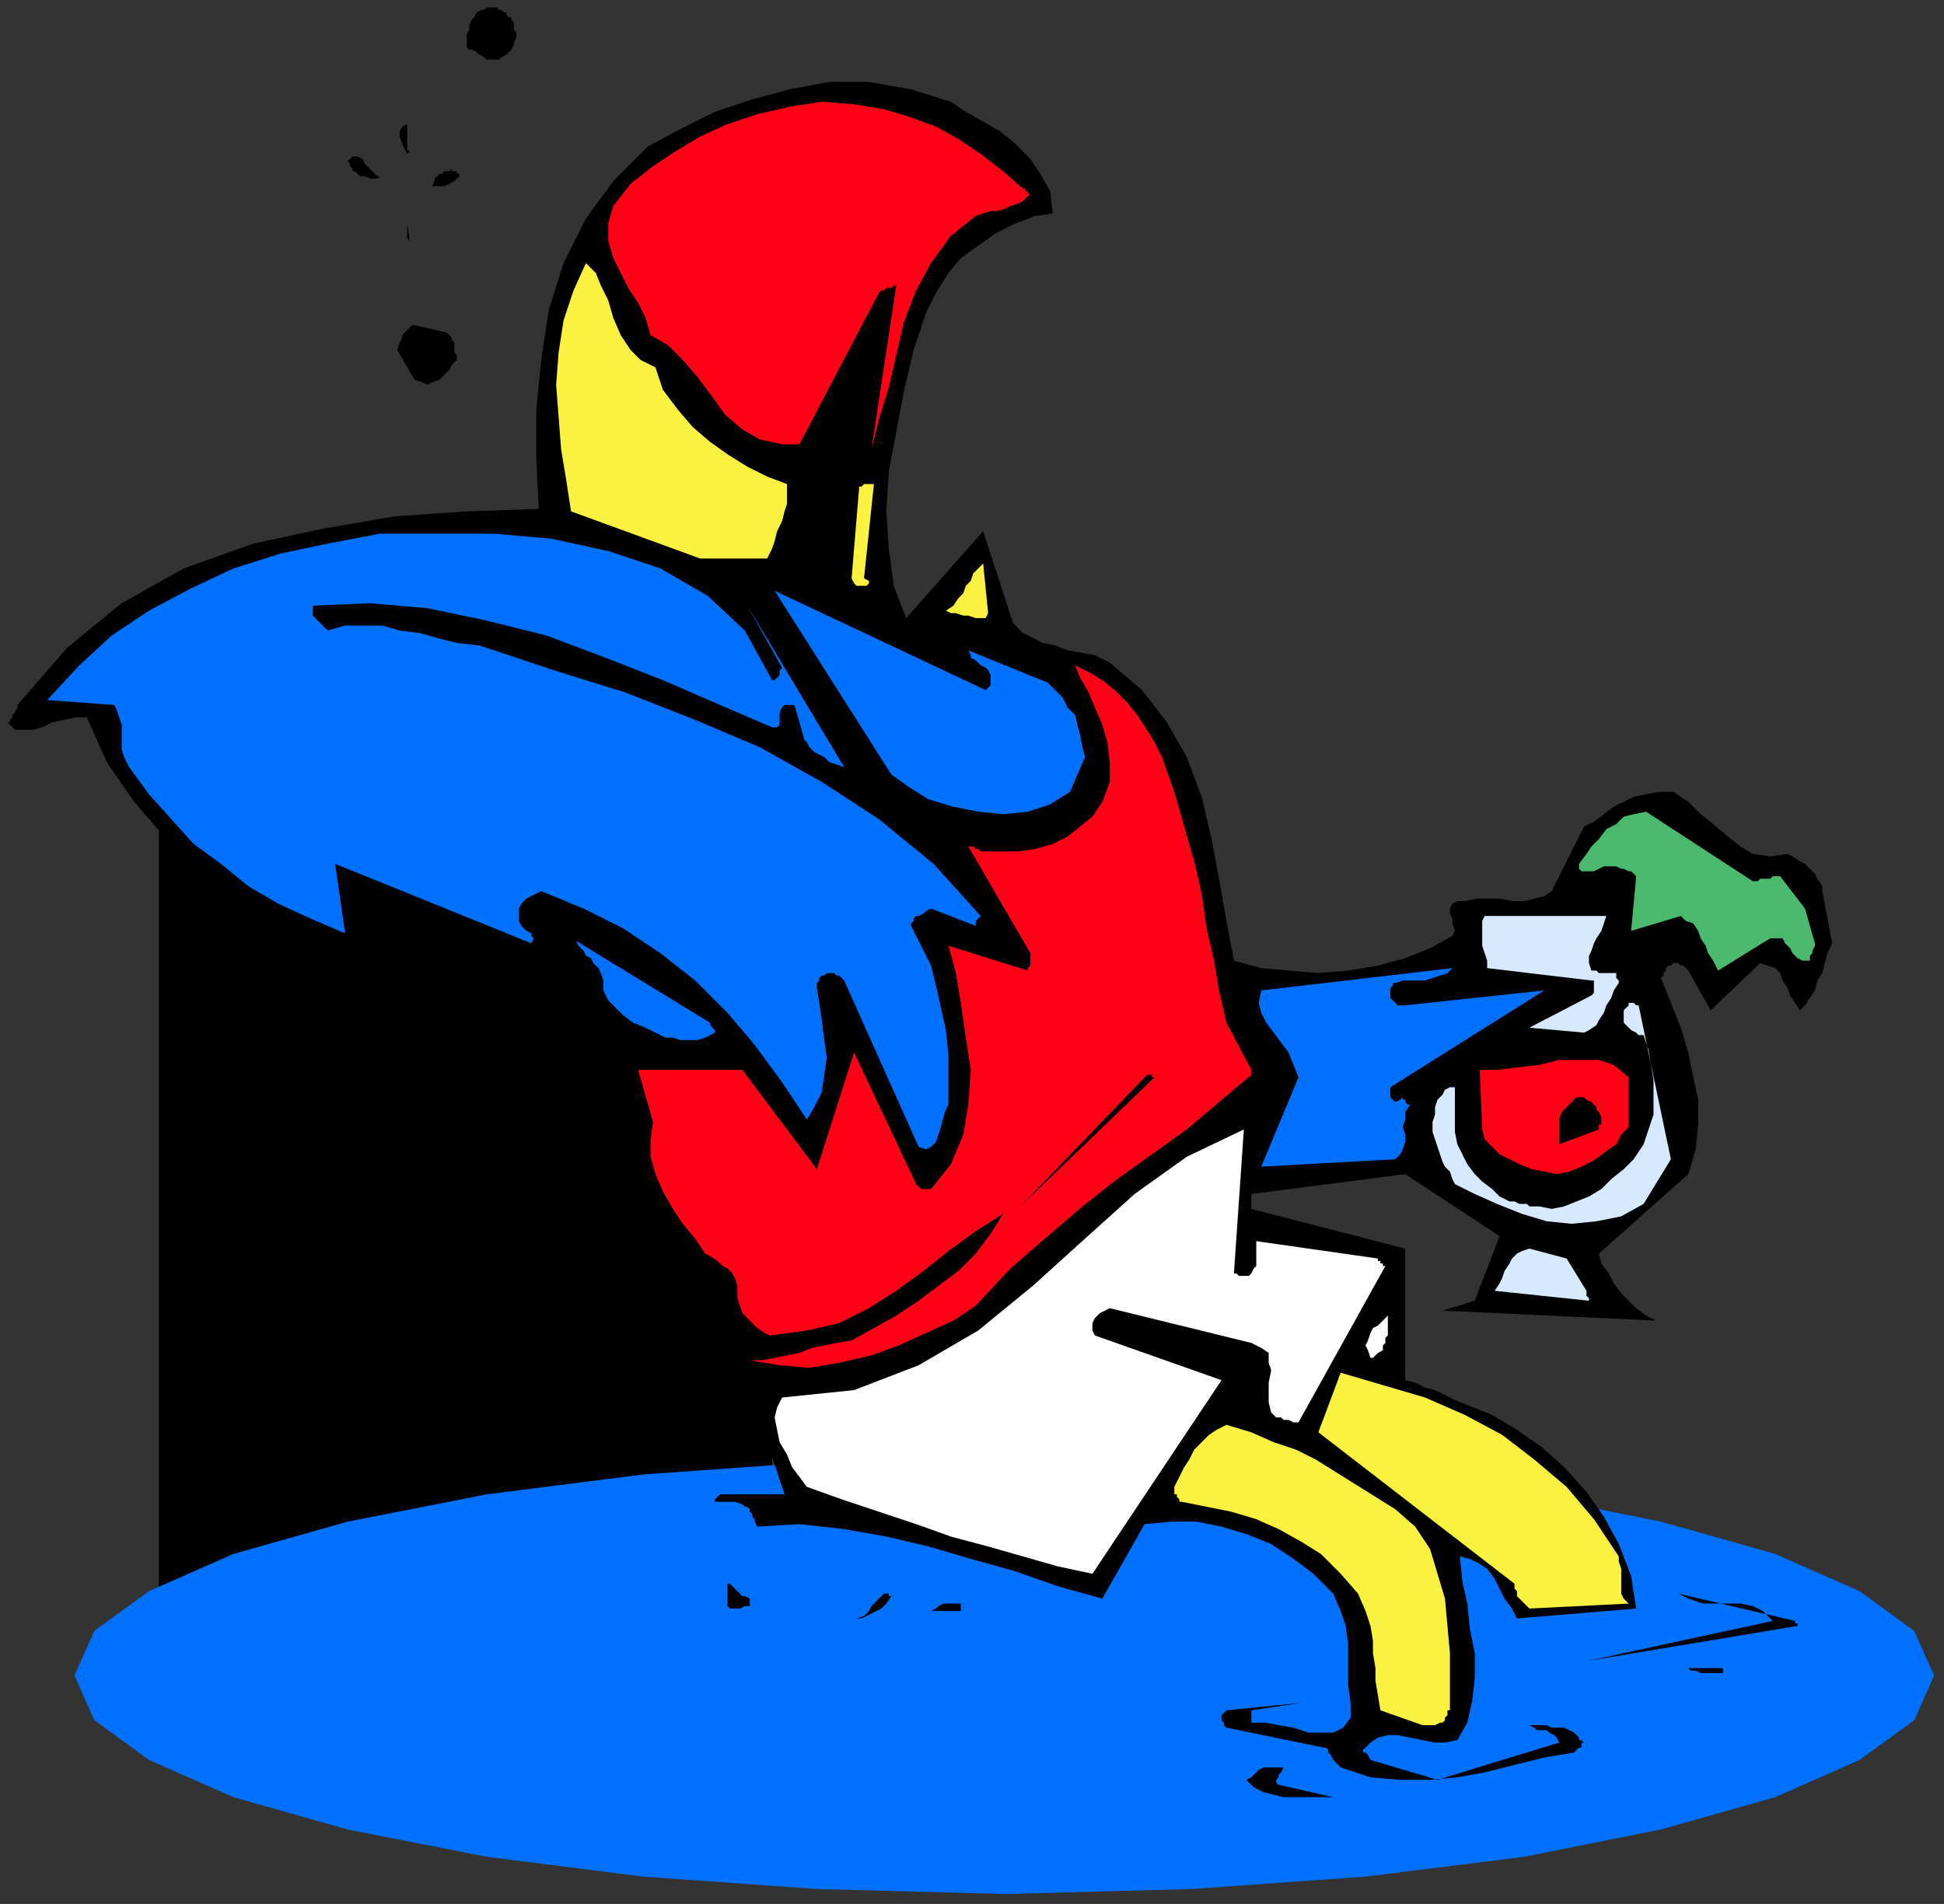 <?xml version="1.0" encoding="UTF-8" standalone="no"?>
<svg
   xmlns:dc="http://purl.org/dc/elements/1.1/"
   xmlns:cc="http://creativecommons.org/ns#"
   xmlns:rdf="http://www.w3.org/1999/02/22-rdf-syntax-ns#"
   xmlns:svg="http://www.w3.org/2000/svg"
   xmlns="http://www.w3.org/2000/svg"
   xmlns:sodipodi="http://sodipodi.sourceforge.net/DTD/sodipodi-0.dtd"
   xmlns:inkscape="http://www.inkscape.org/namespaces/inkscape"
   version="1.0"
   width="207.169mm"
   height="202.935mm"
   id="svg77"
   sodipodi:docname="CBIRD039.WMF">
  <rect width="100%" height="100%" fill="#333333" stroke="none"/>
  <sodipodi:namedview
     pagecolor="#ffffff"
     bordercolor="#666666"
     borderopacity="1"
     objecttolerance="10"
     gridtolerance="10"
     guidetolerance="10"
     inkscape:pageopacity="0"
     inkscape:pageshadow="2"
     inkscape:window-width="640"
     inkscape:window-height="480"
     id="namedview79" />
  <defs
     id="defs3">
    <pattern
       id="WMFhbasepattern"
       patternUnits="userSpaceOnUse"
       width="6"
       height="6"
       x="0"
       y="0" />
  </defs>
  <path
     style="fill:none;stroke:none;"
     d="  M 0,0   L 782,0   L 782,766   L 0,766   z "
     id="path5" />
  <path
     style="fill:#000000;fill-rule:evenodd;fill-opacity:1;stroke:none;"
     d="  M 64,326   L 311,326   L 311,643   L 64,643   L 64,326  z "
     id="path7" />
  <path
     style="fill:#0070ff;fill-rule:evenodd;fill-opacity:1;stroke:none;"
     d="  M 405,587   L 480,589   L 550,594   L 614,602   L 669,613   L 715,626   L 749,641   L 771,657   L 779,675   L 771,693   L 749,709   L 715,724   L 669,737   L 614,748   L 550,756   L 480,761   L 405,763   L 329,761   L 259,756   L 196,748   L 140,737   L 94,724   L 60,709   L 38,693   L 30,675   L 38,657   L 60,641   L 94,626   L 140,613   L 196,602   L 259,594   L 329,589   L 405,587  z "
     id="path9" />
  <path
     style="fill:#000000;fill-rule:evenodd;fill-opacity:1;stroke:none;"
     d="  M 387,646   L 386,646   L 385,646   L 383,646   L 382,646   L 380,646   L 378,647   L 377,648   L 375,649   L 376,649   L 378,649   L 379,649   L 381,649   L 382,649   L 384,649   L 385,649   L 387,649   L 387,649   L 387,648   L 387,648   L 387,647   L 387,647   L 387,646   L 387,646   L 387,646  z "
     id="path11" />
  <path
     style="fill:#000000;fill-rule:evenodd;fill-opacity:1;stroke:none;"
     d="  M 358,642   L 356,642   L 354,644   L 353,645   L 351,647   L 350,649   L 348,651   L 345,652   L 342,652   L 344,652   L 347,652   L 349,651   L 351,650   L 353,649   L 355,648   L 357,646   L 359,643   L 359,643   L 358,643   L 358,643   L 358,642   L 358,642   L 358,642   L 358,642   L 358,642  z "
     id="path13" />
  <path
     style="fill:#000000;fill-rule:evenodd;fill-opacity:1;stroke:none;"
     d="  M 300,643   L 299,643   L 298,642   L 297,641   L 297,641   L 296,640   L 295,639   L 294,638   L 293,638   L 293,639   L 293,640   L 293,641   L 293,642   L 293,643   L 293,644   L 293,646   L 293,647   L 294,648   L 295,648   L 298,648   L 300,647   L 302,647   L 302,646   L 302,644   L 300,643  z "
     id="path15" />
  <path
     style="fill:#000000;fill-rule:evenodd;fill-opacity:1;stroke:none;"
     d="  M 659,648   L 657,635   L 652,622   L 646,611   L 639,601   L 630,591   L 621,583   L 611,576   L 601,570   L 596,568   L 591,566   L 586,564   L 582,562   L 578,560   L 574,559   L 570,557   L 566,556   L 566,503   L 504,487   L 504,487   L 504,486   L 504,485   L 504,485   L 504,484   L 504,483   L 504,482   L 504,481   L 566,473   L 604,498   L 594,524   L 581,528   L 667,532   L 663,530   L 659,527   L 656,524   L 653,521   L 650,517   L 648,513   L 645,509   L 644,505   L 680,473   L 683,463   L 684,453   L 684,443   L 682,434   L 680,424   L 677,414   L 673,404   L 669,394   L 670,393   L 670,392   L 670,392   L 671,391   L 671,390   L 672,389   L 673,389   L 674,388   L 674,388   L 675,388   L 676,388   L 676,388   L 677,389   L 678,389   L 679,390   L 680,391   L 689,407   L 709,388   L 712,389   L 715,390   L 717,392   L 718,395   L 720,398   L 721,401   L 723,404   L 725,407   L 727,405   L 729,402   L 731,399   L 732,395   L 734,392   L 735,388   L 736,384   L 738,380   L 734,359   L 734,357   L 732,354   L 731,352   L 729,350   L 727,348   L 725,347   L 722,345   L 720,344   L 713,345   L 706,344   L 701,341   L 696,337   L 690,332   L 685,328   L 680,323   L 674,319   L 668,319   L 663,320   L 658,321   L 654,323   L 650,325   L 646,328   L 642,331   L 638,333   L 625,359   L 622,361   L 618,362   L 614,363   L 609,363   L 604,362   L 600,362   L 595,362   L 590,363   L 587,363   L 585,364   L 584,366   L 584,368   L 585,370   L 585,372   L 586,375   L 585,377   L 576,382   L 566,386   L 555,389   L 543,391   L 531,392   L 519,391   L 508,390   L 497,387   L 494,371   L 491,354   L 488,338   L 484,321   L 478,305   L 470,291   L 460,278   L 447,267   L 441,264   L 436,263   L 430,262   L 425,260   L 420,259   L 416,257   L 412,255   L 408,251   L 396,214   L 365,249   L 360,236   L 358,221   L 357,206   L 358,190   L 361,174   L 364,158   L 368,141   L 373,126   L 377,118   L 382,110   L 387,104   L 394,99   L 401,94   L 409,90   L 417,87   L 424,86   L 423,77   L 419,70   L 415,64   L 409,58   L 403,53   L 396,49   L 389,45   L 383,41   L 367,36   L 350,33   L 334,33   L 318,36   L 303,40   L 288,45   L 274,52   L 261,59   L 247,73   L 236,88   L 227,106   L 221,125   L 218,145   L 216,165   L 216,185   L 217,205   L 188,206   L 159,208   L 130,213   L 102,219   L 74,229   L 49,243   L 27,261   L 7,284   L 7,285   L 6,287   L 5,288   L 5,289   L 4,290   L 4,291   L 3,291   L 3,291   L 6,294   L 9,294   L 13,294   L 17,293   L 21,291   L 26,290   L 30,289   L 35,289   L 43,307   L 54,323   L 67,338   L 81,351   L 97,363   L 114,373   L 132,382   L 149,388   L 150,385   L 150,383   L 149,380   L 147,378   L 146,375   L 144,372   L 143,370   L 142,366   L 142,365   L 142,364   L 143,363   L 144,362   L 145,361   L 146,360   L 148,359   L 149,359   L 224,394   L 242,415   L 245,434   L 250,451   L 257,467   L 265,483   L 273,499   L 280,515   L 287,532   L 291,548   L 292,550   L 292,551   L 293,552   L 293,553   L 294,554   L 294,555   L 294,555   L 294,556   L 295,556   L 296,557   L 297,558   L 298,559   L 299,559   L 301,560   L 302,561   L 303,563   L 316,602   L 290,602   L 288,604   L 288,605   L 289,605   L 291,605   L 294,605   L 296,605   L 299,606   L 300,607   L 301,607   L 302,608   L 302,609   L 303,610   L 303,611   L 304,612   L 304,613   L 305,615   L 322,614   L 340,616   L 357,619   L 374,623   L 391,628   L 409,633   L 426,639   L 444,644   L 461,614   L 472,613   L 482,613   L 492,615   L 502,618   L 512,622   L 521,628   L 529,634   L 537,642   L 540,649   L 542,655   L 543,662   L 543,668   L 543,674   L 543,679   L 544,686   L 544,692   L 541,696   L 537,698   L 532,698   L 527,698   L 521,696   L 515,695   L 510,694   L 504,694   L 504,694   L 504,693   L 504,693   L 504,692   L 504,691   L 504,691   L 504,690   L 504,689   L 524,686   L 494,689   L 493,690   L 493,690   L 492,691   L 492,692   L 492,693   L 493,694   L 493,695   L 494,696   L 533,704   L 534,704   L 535,705   L 535,706   L 536,707   L 537,709   L 538,710   L 539,711   L 540,712   L 552,716   L 564,717   L 576,717   L 587,716   L 598,714   L 610,711   L 622,708   L 634,706   L 635,705   L 635,705   L 636,704   L 637,704   L 637,703   L 637,703   L 637,702   L 638,702   L 637,701   L 636,701   L 636,701   L 636,700   L 636,700   L 636,700   L 635,699   L 634,698   L 632,697   L 630,696   L 628,696   L 625,696   L 623,695   L 621,695   L 618,695   L 616,695   L 618,696   L 619,697   L 621,697   L 623,697   L 624,698   L 626,699   L 627,700   L 628,702   L 579,717   L 552,709   L 551,707   L 551,707   L 550,706   L 550,706   L 549,706   L 549,705   L 550,704   L 552,702   L 555,700   L 559,699   L 563,699   L 568,700   L 573,701   L 578,702   L 582,702   L 587,701   L 591,694   L 593,685   L 594,676   L 594,666   L 592,656   L 591,646   L 589,637   L 588,627   L 592,628   L 596,630   L 599,632   L 602,636   L 604,640   L 606,644   L 609,648   L 611,652   L 659,648  z "
     id="path17" />
  <path
     style="fill:#faf240;fill-rule:evenodd;fill-opacity:1;stroke:none;"
     d="  M 656,646   L 616,648   L 615,647   L 614,646   L 613,645   L 612,644   L 611,643   L 611,641   L 610,640   L 610,638   L 531,577   L 540,553   L 557,558   L 574,563   L 590,570   L 605,578   L 618,588   L 631,599   L 642,612   L 652,627   L 652,629   L 653,632   L 653,634   L 653,637   L 653,639   L 653,642   L 654,644   L 656,646  z "
     id="path19" />
  <path
     style="fill:#4cba6e;fill-rule:evenodd;fill-opacity:1;stroke:none;"
     d="  M 731,380   L 727,366   L 717,353   L 715,353   L 714,353   L 713,354   L 712,354   L 710,354   L 709,354   L 708,355   L 706,355   L 663,327   L 658,328   L 654,329   L 651,332   L 647,334   L 644,338   L 641,341   L 639,344   L 636,348   L 636,350   L 637,351   L 639,351   L 640,351   L 642,351   L 644,350   L 646,349   L 648,349   L 650,349   L 651,349   L 653,350   L 654,350   L 656,351   L 657,351   L 658,352   L 659,353   L 657,375   L 677,369   L 679,371   L 682,372   L 684,375   L 685,378   L 687,381   L 688,384   L 690,387   L 692,391   L 713,378   L 716,378   L 718,378   L 719,380   L 721,382   L 722,384   L 724,386   L 726,387   L 729,387   L 729,386   L 729,386   L 729,385   L 730,384   L 730,384   L 730,383   L 731,381   L 731,380  z "
     id="path21" />
  <path
     style="fill:#000000;fill-rule:evenodd;fill-opacity:1;stroke:none;"
     d="  M 723,653   L 676,642   L 680,644   L 686,646   L 691,646   L 696,646   L 701,646   L 706,647   L 710,649   L 714,653   L 640,669   L 724,655   L 724,655   L 724,655   L 724,654   L 723,654   L 723,653   L 723,653   L 723,653   L 723,653  z "
     id="path23" />
  <path
     style="fill:#000000;fill-rule:evenodd;fill-opacity:1;stroke:none;"
     d="  M 694,672   L 680,672   L 681,673   L 683,673   L 685,674   L 686,674   L 688,674   L 690,674   L 692,674   L 694,674   L 694,674   L 694,674   L 694,673   L 694,673   L 694,673   L 694,672   L 694,672   L 694,672  z "
     id="path25" />
  <path
     style="fill:#d6e9ff;fill-rule:evenodd;fill-opacity:1;stroke:none;"
     d="  M 673,467   L 660,405   L 659,405   L 658,404   L 657,404   L 656,404   L 656,405   L 655,406   L 654,407   L 654,409   L 654,410   L 654,412   L 655,413   L 656,414   L 657,415   L 659,416   L 660,417   L 662,417   L 664,423   L 665,429   L 666,435   L 666,442   L 666,449   L 664,455   L 662,461   L 658,467   L 654,471   L 649,475   L 645,479   L 640,482   L 635,484   L 630,486   L 625,487   L 620,486   L 618,486   L 616,486   L 615,485   L 613,485   L 612,485   L 610,484   L 609,484   L 608,484   L 604,482   L 601,479   L 597,476   L 594,473   L 591,469   L 589,465   L 587,461   L 586,456   L 586,453   L 586,451   L 586,448   L 586,446   L 586,443   L 586,441   L 586,439   L 586,438   L 584,438   L 582,439   L 581,441   L 579,443   L 578,446   L 578,449   L 577,452   L 577,456   L 578,459   L 579,462   L 580,465   L 581,468   L 582,470   L 584,472   L 585,475   L 586,477   L 594,481   L 603,485   L 613,489   L 623,492   L 633,493   L 643,492   L 653,490   L 662,485   L 673,467  z "
     id="path27" />
  <path
     style="fill:#ff0017;fill-rule:evenodd;fill-opacity:1;stroke:none;"
     d="  M 656,451   L 656,434   L 650,429   L 644,427   L 636,427   L 628,427   L 620,429   L 611,430   L 603,431   L 596,431   L 597,455   L 598,459   L 601,462   L 604,465   L 608,467   L 612,469   L 617,471   L 622,472   L 627,473   L 632,472   L 637,470   L 641,468   L 644,466   L 648,463   L 651,461   L 653,457   L 656,454   L 656,454   L 656,453   L 656,453   L 656,453   L 656,452   L 656,452   L 656,451   L 656,451  z "
     id="path29" />
  <path
     style="fill:#d6e9ff;fill-rule:evenodd;fill-opacity:1;stroke:none;"
     d="  M 651,392   L 650,392   L 649,392   L 648,392   L 646,392   L 645,392   L 644,392   L 643,391   L 641,391   L 640,388   L 640,385   L 641,383   L 642,380   L 643,378   L 645,375   L 646,372   L 647,369   L 598,369   L 597,371   L 597,374   L 597,376   L 597,379   L 597,381   L 598,384   L 599,387   L 599,390   L 641,395   L 642,395   L 642,396   L 642,397   L 642,398   L 642,399   L 642,400   L 642,400   L 641,401   L 616,414   L 638,416   L 640,415   L 643,413   L 644,411   L 646,408   L 647,405   L 649,402   L 650,399   L 652,396   L 652,396   L 652,396   L 652,395   L 651,394   L 651,393   L 651,393   L 651,392   L 651,392  z "
     id="path31" />
  <path
     style="fill:#000000;fill-rule:evenodd;fill-opacity:1;stroke:none;"
     d="  M 645,451   L 645,450   L 644,448   L 643,447   L 643,446   L 642,445   L 641,444   L 639,443   L 638,442   L 635,442   L 633,444   L 631,446   L 629,448   L 628,451   L 628,455   L 628,458   L 628,461   L 644,455   L 644,455   L 644,455   L 644,454   L 644,453   L 645,453   L 645,452   L 645,452   L 645,451  z "
     id="path33" />
  <path
     style="fill:#d6e9ff;fill-rule:evenodd;fill-opacity:1;stroke:none;"
     d="  M 639,520   L 631,507   L 616,503   L 613,504   L 611,505   L 609,507   L 608,509   L 606,512   L 605,515   L 604,517   L 602,520   L 640,524   L 640,524   L 640,524   L 640,523   L 639,522   L 639,521   L 639,521   L 639,520   L 639,520  z "
     id="path35" />
  <path
     style="fill:#0070ff;fill-rule:evenodd;fill-opacity:1;stroke:none;"
     d="  M 622,399   L 566,405   L 565,405   L 564,405   L 563,405   L 562,404   L 562,404   L 561,403   L 560,402   L 560,401   L 560,400   L 560,400   L 560,399   L 560,398   L 560,398   L 561,397   L 561,396   L 562,396   L 565,395   L 568,395   L 571,395   L 574,395   L 577,394   L 580,393   L 583,392   L 585,390   L 508,399   L 507,404   L 508,408   L 510,412   L 513,416   L 516,420   L 519,424   L 521,429   L 523,434   L 508,470   L 562,467   L 564,465   L 565,463   L 566,460   L 566,457   L 565,454   L 566,451   L 566,448   L 568,445   L 567,445   L 566,444   L 566,443   L 566,443   L 565,443   L 565,442   L 564,443   L 562,444   L 562,444   L 561,443   L 561,443   L 560,442   L 560,441   L 560,440   L 560,439   L 560,438   L 622,399  z "
     id="path37" />
  <path
     style="fill:#faf240;fill-rule:evenodd;fill-opacity:1;stroke:none;"
     d="  M 584,689   L 584,678   L 584,666   L 583,655   L 582,644   L 579,634   L 576,624   L 570,615   L 562,608   L 554,603   L 546,598   L 538,593   L 530,588   L 522,584   L 513,581   L 504,577   L 494,574   L 490,576   L 487,578   L 484,581   L 481,584   L 479,588   L 477,591   L 475,595   L 473,599   L 473,600   L 473,601   L 473,602   L 474,602   L 474,603   L 475,604   L 475,605   L 476,605   L 486,607   L 496,609   L 506,612   L 515,616   L 524,621   L 532,626   L 540,634   L 547,642   L 550,649   L 552,655   L 553,661   L 553,666   L 554,672   L 554,677   L 555,683   L 556,689   L 573,695   L 574,695   L 575,695   L 576,695   L 577,695   L 578,695   L 580,694   L 581,694   L 582,693   L 582,693   L 582,692   L 582,692   L 583,691   L 583,691   L 583,690   L 583,689   L 584,689  z "
     id="path39" />
  <path
     style="fill:#ffffff;fill-rule:evenodd;fill-opacity:1;stroke:none;"
     d="  M 559,538   L 559,537   L 559,536   L 559,535   L 559,534   L 559,533   L 559,532   L 559,531   L 559,530   L 557,532   L 555,534   L 553,535   L 552,537   L 551,540   L 550,542   L 551,544   L 552,547   L 553,547   L 554,546   L 555,545   L 557,544   L 557,542   L 558,541   L 558,539   L 559,538  z "
     id="path41" />
  <path
     style="fill:#ffffff;fill-rule:evenodd;fill-opacity:1;stroke:none;"
     d="  M 555,507   L 506,500   L 506,501   L 506,503   L 506,504   L 506,506   L 506,508   L 506,510   L 505,511   L 504,513   L 504,513   L 503,514   L 502,514   L 501,514   L 500,514   L 499,514   L 498,513   L 497,513   L 501,455   L 478,466   L 457,481   L 437,499   L 416,518   L 394,536   L 370,550   L 344,560   L 315,563   L 313,567   L 312,571   L 313,576   L 314,581   L 317,586   L 319,591   L 322,595   L 325,599   L 339,604   L 354,609   L 369,614   L 383,619   L 398,623   L 412,627   L 426,631   L 440,634   L 492,556   L 441,538   L 440,536   L 440,534   L 440,533   L 441,531   L 442,530   L 443,529   L 445,528   L 447,527   L 504,541   L 508,543   L 511,545   L 511,549   L 512,552   L 511,557   L 511,561   L 511,565   L 512,569   L 513,570   L 513,570   L 514,571   L 516,571   L 517,572   L 519,572   L 521,573   L 523,573   L 558,510   L 557,510   L 557,510   L 557,509   L 556,509   L 556,508   L 555,508   L 555,507   L 555,507  z "
     id="path43" />
  <path
     style="fill:#000000;fill-rule:evenodd;fill-opacity:1;stroke:none;"
     d="  M 537,724   L 515,719   L 515,719   L 514,718   L 514,717   L 515,716   L 515,716   L 515,715   L 516,714   L 517,712   L 515,712   L 513,712   L 511,712   L 509,712   L 507,713   L 505,715   L 504,716   L 502,717   L 505,720   L 509,722   L 513,723   L 517,724   L 522,724   L 527,724   L 532,724   L 537,724  z "
     id="path45" />
  <path
     style="fill:#ff0017;fill-rule:evenodd;fill-opacity:1;stroke:none;"
     d="  M 504,431   L 494,412   L 491,399   L 489,387   L 486,374   L 484,360   L 481,347   L 477,333   L 473,319   L 468,305   L 465,299   L 462,294   L 458,288   L 454,283   L 449,278   L 444,274   L 439,271   L 433,268   L 435,273   L 438,278   L 441,285   L 444,292   L 446,299   L 447,307   L 447,315   L 444,323   L 440,329   L 435,333   L 430,337   L 424,340   L 417,342   L 410,343   L 403,343   L 397,343   L 395,343   L 394,342   L 393,342   L 392,341   L 391,341   L 390,341   L 390,341   L 390,341   L 415,384   L 415,385   L 415,385   L 415,386   L 415,387   L 415,388   L 415,389   L 414,390   L 414,391   L 382,381   L 385,392   L 387,404   L 389,418   L 391,431   L 390,445   L 388,457   L 383,469   L 375,479   L 374,479   L 374,479   L 373,479   L 372,479   L 371,479   L 370,478   L 369,477   L 369,477   L 344,424   L 329,471   L 299,431   L 257,431   L 263,452   L 262,459   L 262,466   L 264,473   L 267,480   L 271,487   L 275,493   L 280,499   L 284,505   L 286,506   L 289,508   L 291,510   L 293,511   L 295,513   L 296,515   L 297,518   L 297,520   L 297,523   L 298,526   L 299,529   L 301,531   L 303,533   L 305,535   L 308,537   L 310,538   L 325,536   L 338,533   L 350,527   L 361,520   L 372,512   L 382,504   L 393,496   L 404,489   L 399,497   L 393,505   L 386,512   L 378,518   L 370,524   L 361,530   L 352,535   L 343,540   L 337,541   L 332,542   L 327,543   L 322,545   L 317,546   L 312,547   L 307,548   L 302,548   L 314,550   L 326,551   L 338,549   L 351,546   L 362,542   L 373,537   L 384,532   L 393,526   L 407,511   L 422,498   L 436,486   L 450,475   L 464,465   L 478,455   L 491,444   L 504,433   L 504,433   L 504,433   L 504,433   L 504,432   L 504,432   L 504,431   L 504,431   L 504,431  z "
     id="path47" />
  <path
     style="fill:#000000;fill-rule:evenodd;fill-opacity:1;stroke:none;"
     d="  M 465,434   L 465,434   L 465,434   L 464,434   L 464,433   L 463,433   L 462,433   L 462,433   L 462,433   L 411,486   L 465,434  z "
     id="path49" />
  <path
     style="fill:#0070ff;fill-rule:evenodd;fill-opacity:1;stroke:none;"
     d="  M 437,305   L 436,301   L 435,296   L 434,292   L 433,288   L 430,285   L 428,281   L 425,278   L 422,275   L 390,262   L 391,264   L 391,265   L 393,266   L 394,267   L 395,268   L 397,269   L 398,270   L 399,272   L 399,273   L 399,274   L 399,275   L 399,276   L 398,277   L 398,277   L 397,278   L 397,278   L 312,238   L 359,312   L 366,317   L 374,322   L 384,325   L 394,327   L 404,328   L 414,327   L 423,324   L 431,319   L 437,305  z "
     id="path51" />
  <path
     style="fill:#ff0017;fill-rule:evenodd;fill-opacity:1;stroke:none;"
     d="  M 262,135   L 269,139   L 275,145   L 281,152   L 287,160   L 292,167   L 299,173   L 306,177   L 315,179   L 316,179   L 317,179   L 318,179   L 319,179   L 320,179   L 321,179   L 321,179   L 322,179   L 354,118   L 354,118   L 355,117   L 356,117   L 357,116   L 358,116   L 359,116   L 360,115   L 361,115   L 351,181   L 354,169   L 358,156   L 361,143   L 364,130   L 369,117   L 375,106   L 383,95   L 393,87   L 396,86   L 399,85   L 402,85   L 405,84   L 407,83   L 410,82   L 412,81   L 415,78   L 415,78   L 414,78   L 414,78   L 414,77   L 413,77   L 413,76   L 412,76   L 412,76   L 404,69   L 395,62   L 386,56   L 377,51   L 366,47   L 356,44   L 344,42   L 331,41   L 318,43   L 305,46   L 293,50   L 282,55   L 272,61   L 263,67   L 254,74   L 247,83   L 245,90   L 245,97   L 247,104   L 250,110   L 253,116   L 257,122   L 260,128   L 262,135  z "
     id="path53" />
  <path
     style="fill:#faf240;fill-rule:evenodd;fill-opacity:1;stroke:none;"
     d="  M 264,148   L 258,145   L 254,141   L 250,135   L 247,128   L 245,121   L 242,115   L 240,110   L 236,106   L 231,117   L 227,129   L 225,142   L 224,155   L 225,168   L 226,181   L 228,193   L 230,206   L 282,225   L 309,225   L 311,221   L 312,218   L 313,214   L 315,210   L 316,206   L 317,203   L 317,199   L 317,195   L 309,192   L 301,188   L 293,183   L 286,178   L 279,172   L 273,165   L 267,157   L 264,148  z "
     id="path55" />
  <path
     style="fill:#0070ff;fill-rule:evenodd;fill-opacity:1;stroke:none;"
     d="  M 395,369   L 376,348   L 354,330   L 331,315   L 306,301   L 280,290   L 252,279   L 223,270   L 193,260   L 184,259   L 176,257   L 169,255   L 161,254   L 154,252   L 147,252   L 139,252   L 132,254   L 131,253   L 130,252   L 129,251   L 128,250   L 127,249   L 126,248   L 126,246   L 126,244   L 149,243   L 172,245   L 196,250   L 220,256   L 244,265   L 267,274   L 290,284   L 311,293   L 313,293   L 314,292   L 314,291   L 314,290   L 314,288   L 314,287   L 315,285   L 316,284   L 316,284   L 317,284   L 317,284   L 318,284   L 318,284   L 319,284   L 319,284   L 320,284   L 324,298   L 325,299   L 326,301   L 328,303   L 330,304   L 332,305   L 334,307   L 337,308   L 340,309   L 301,244   L 315,269   L 315,269   L 314,270   L 314,271   L 314,272   L 314,272   L 313,273   L 312,274   L 311,274   L 300,254   L 285,240   L 266,229   L 245,222   L 222,217   L 199,215   L 175,215   L 153,215   L 132,219   L 113,223   L 94,229   L 77,237   L 60,246   L 45,256   L 32,268   L 19,282   L 46,284   L 47,286   L 48,289   L 49,292   L 49,295   L 49,299   L 49,302   L 50,305   L 52,309   L 60,320   L 69,330   L 78,340   L 89,348   L 100,357   L 112,364   L 125,370   L 139,376   L 135,348   L 214,380   L 215,378   L 214,377   L 214,376   L 212,375   L 211,374   L 210,373   L 209,371   L 209,369   L 209,367   L 209,366   L 210,364   L 211,363   L 212,362   L 214,361   L 216,360   L 218,359   L 235,366   L 251,374   L 266,384   L 280,395   L 293,408   L 304,421   L 315,436   L 325,451   L 328,446   L 331,440   L 332,433   L 333,426   L 332,419   L 331,411   L 330,404   L 329,398   L 329,397   L 329,396   L 329,396   L 330,395   L 330,394   L 331,393   L 332,393   L 333,392   L 334,392   L 335,392   L 335,392   L 336,392   L 337,393   L 338,393   L 339,394   L 340,395   L 370,462   L 373,463   L 375,462   L 377,460   L 378,457   L 379,454   L 380,450   L 381,447   L 382,445   L 382,435   L 382,425   L 381,415   L 379,406   L 377,397   L 375,389   L 371,381   L 367,373   L 367,372   L 368,371   L 368,370   L 369,369   L 370,369   L 372,368   L 373,367   L 375,366   L 393,373   L 393,373   L 393,372   L 393,372   L 393,371   L 393,371   L 394,370   L 394,370   L 395,369  z "
     id="path57" />
  <path
     style="fill:#faf240;fill-rule:evenodd;fill-opacity:1;stroke:none;"
     d="  M 398,247   L 396,227   L 394,229   L 392,231   L 391,234   L 389,236   L 388,239   L 386,241   L 384,244   L 381,246   L 383,247   L 385,247   L 388,248   L 390,248   L 393,249   L 395,249   L 397,249   L 398,247  z "
     id="path59" />
  <path
     style="fill:#faf240;fill-rule:evenodd;fill-opacity:1;stroke:none;"
     d="  M 348,233   L 352,195   L 351,195   L 350,195   L 349,195   L 349,195   L 348,195   L 347,196   L 346,196   L 346,197   L 343,233   L 344,235   L 345,236   L 346,236   L 348,236   L 349,236   L 350,235   L 350,234   L 348,233  z "
     id="path61" />
  <path
     style="fill:#0070ff;fill-rule:evenodd;fill-opacity:1;stroke:none;"
     d="  M 286,412   L 232,379   L 233,381   L 235,383   L 236,385   L 238,386   L 239,388   L 241,390   L 242,392   L 243,395   L 243,399   L 245,403   L 248,406   L 251,409   L 255,412   L 260,414   L 264,416   L 268,418   L 271,418   L 274,419   L 277,419   L 279,419   L 281,419   L 284,418   L 286,417   L 288,416   L 288,416   L 288,416   L 288,415   L 287,414   L 287,414   L 286,413   L 286,413   L 286,412  z "
     id="path63" />
  <path
     style="fill:#000000;fill-rule:evenodd;fill-opacity:1;stroke:none;"
     d="  M 208,15   L 208,14   L 208,13   L 208,13   L 207,12   L 207,11   L 207,9   L 207,9   L 206,8   L 206,7   L 205,7   L 204,6   L 204,5   L 203,5   L 202,4   L 201,4   L 200,3   L 200,3   L 199,3   L 198,3   L 197,3   L 196,3   L 195,4   L 194,4   L 194,4   L 192,5   L 191,7   L 190,8   L 189,10   L 189,12   L 188,14   L 188,16   L 188,19   L 189,20   L 190,20   L 192,21   L 193,22   L 195,23   L 196,24   L 198,24   L 200,24   L 201,24   L 202,23   L 204,22   L 205,21   L 206,20   L 207,18   L 207,17   L 208,15  z "
     id="path65" />
  <path
     style="fill:#000000;fill-rule:evenodd;fill-opacity:1;stroke:none;"
     d="  M 183,141   L 183,140   L 183,139   L 183,139   L 183,138   L 182,137   L 182,136   L 181,135   L 180,134   L 167,131   L 166,131   L 165,132   L 164,133   L 163,134   L 162,135   L 162,136   L 161,138   L 160,141   L 167,153   L 170,154   L 172,155   L 174,154   L 177,153   L 179,151   L 181,149   L 182,147   L 184,145   L 184,145   L 184,145   L 184,144   L 184,143   L 183,142   L 183,141   L 183,141   L 183,141  z "
     id="path67" />
  <path
     style="fill:#000000;fill-rule:evenodd;fill-opacity:1;stroke:none;"
     d="  M 184,70   L 184,70   L 184,70   L 184,69   L 183,69   L 183,69   L 182,69   L 182,68   L 182,68   L 181,69   L 179,69   L 178,70   L 177,70   L 176,71   L 175,72   L 175,73   L 174,75   L 175,75   L 176,75   L 178,75   L 179,75   L 181,74   L 183,73   L 184,72   L 185,71   L 185,71   L 185,71   L 185,71   L 185,70   L 185,70   L 184,70   L 184,70   L 184,70  z "
     id="path69" />
  <path
     style="fill:#000000;fill-rule:evenodd;fill-opacity:1;stroke:none;"
     d="  M 165,97   L 165,97   L 164,96   L 164,95   L 164,94   L 164,93   L 164,92   L 164,91   L 164,90   L 165,97  z "
     id="path71" />
  <path
     style="fill:#000000;fill-rule:evenodd;fill-opacity:1;stroke:none;"
     d="  M 165,61   L 164,60   L 164,59   L 164,57   L 164,56   L 164,55   L 164,54   L 164,52   L 164,50   L 162,51   L 161,53   L 161,55   L 162,58   L 163,60   L 164,62   L 164,62   L 165,61  z "
     id="path73" />
  <path
     style="fill:#000000;fill-rule:evenodd;fill-opacity:1;stroke:none;"
     d="  M 153,71   L 152,71   L 151,70   L 149,68   L 148,67   L 147,66   L 146,64   L 144,63   L 142,63   L 142,63   L 141,64   L 141,64   L 140,65   L 141,66   L 141,67   L 142,68   L 142,69   L 143,69   L 144,70   L 145,71   L 147,71   L 149,72   L 151,72   L 152,72   L 153,71  z "
     id="path75" />
</svg>

